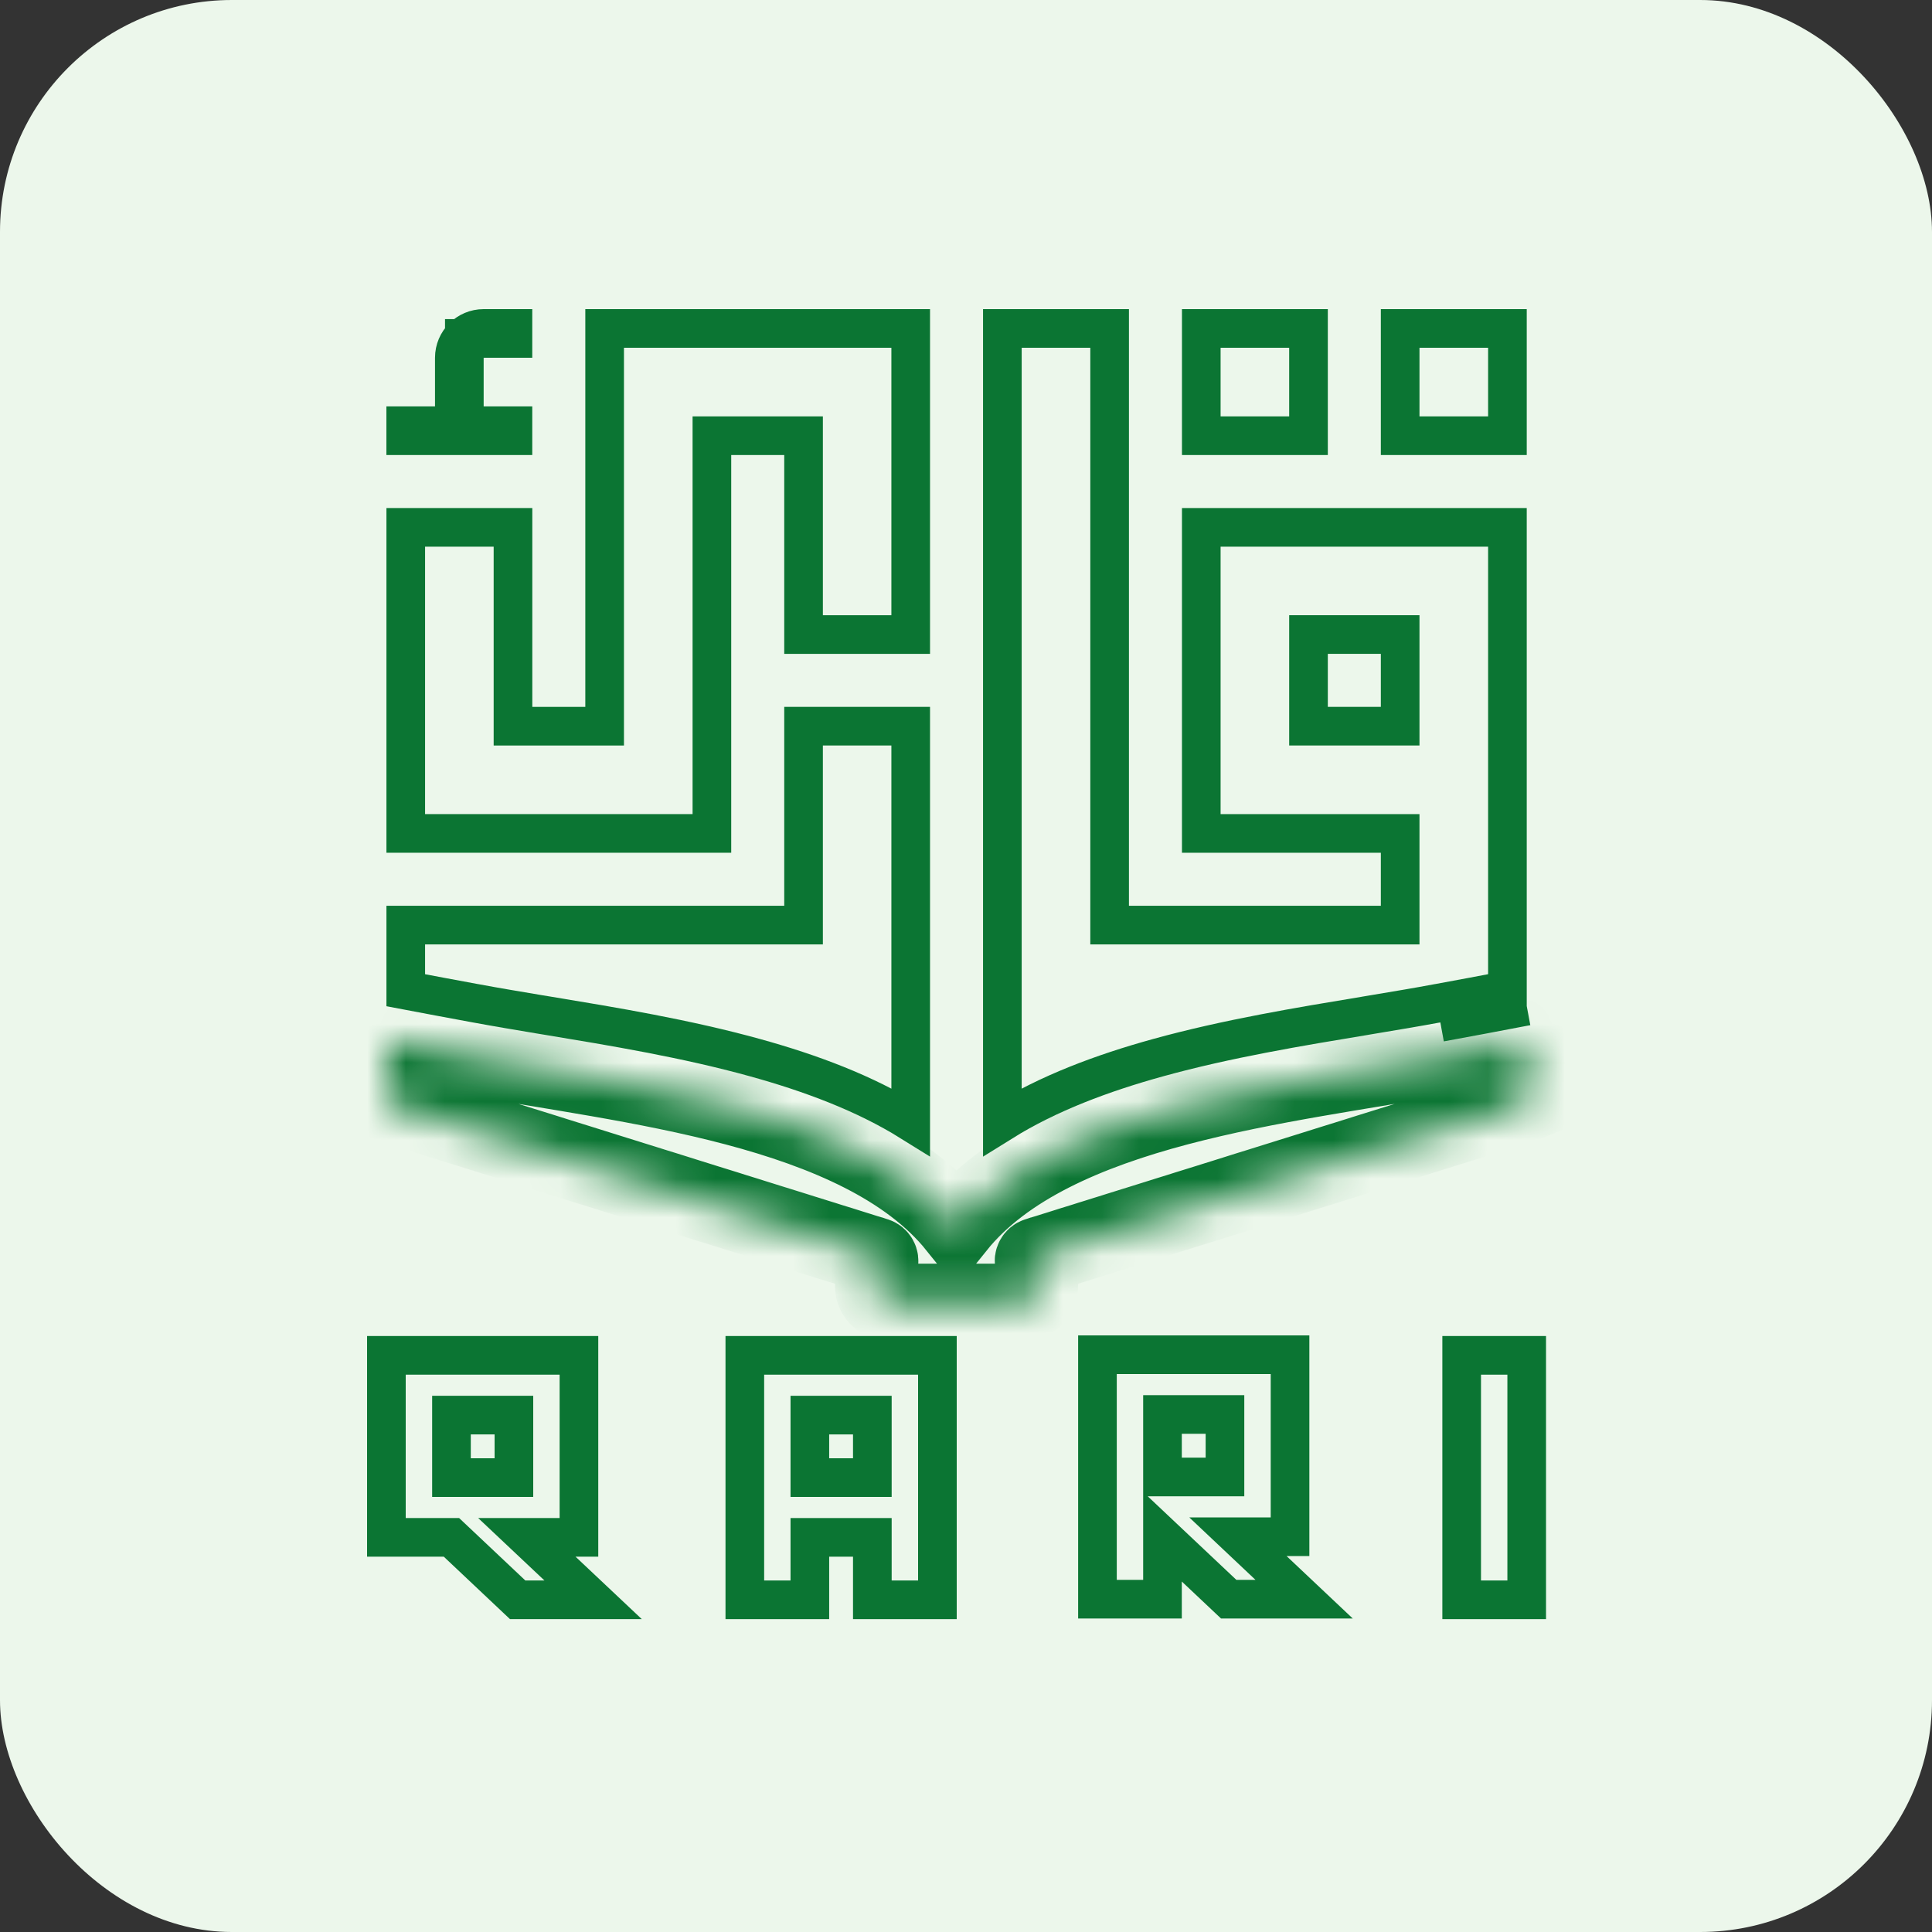 <svg width="50" height="50" viewBox="0 0 50 50" fill="none" xmlns="http://www.w3.org/2000/svg">
<rect x="0" y="0" width="50" height="50" fill="#333333" stroke="none"/>
<rect width="50" height="50" rx="6" fill="#ECF7EB"/>
<mask id="path-2-inside-1_80_1826" fill="white">
<path d="M39.512 26.93V28.547C39.505 28.55 39.498 28.552 39.491 28.554C39.398 28.584 39.306 28.612 39.213 28.642C39.119 28.671 39.025 28.7 38.932 28.729C38.837 28.759 38.742 28.788 38.648 28.818C38.553 28.848 38.457 28.877 38.362 28.907C38.266 28.938 38.169 28.968 38.074 28.998C37.977 29.028 37.88 29.058 37.783 29.088C37.686 29.119 37.589 29.149 37.492 29.179C37.394 29.21 37.296 29.24 37.199 29.271C37.1 29.302 37.002 29.332 36.904 29.363C36.806 29.394 36.708 29.425 36.609 29.455C36.511 29.486 36.412 29.517 36.314 29.548C36.215 29.578 36.117 29.609 36.018 29.64C35.919 29.671 35.821 29.701 35.723 29.732C35.624 29.763 35.525 29.794 35.427 29.824C35.329 29.855 35.231 29.886 35.132 29.917C35.034 29.947 34.936 29.978 34.839 30.009C34.741 30.039 34.643 30.07 34.545 30.1C34.449 30.13 34.352 30.161 34.254 30.191C34.157 30.221 34.061 30.251 33.964 30.282C33.868 30.312 33.772 30.341 33.676 30.372C33.581 30.402 33.486 30.432 33.391 30.461C33.297 30.491 33.202 30.52 33.107 30.55C33.014 30.579 32.921 30.608 32.827 30.637C32.734 30.666 32.642 30.695 32.55 30.724C32.458 30.753 32.367 30.782 32.275 30.809C32.185 30.838 32.095 30.866 32.005 30.894C31.916 30.922 31.827 30.95 31.738 30.978C31.65 31.005 31.562 31.032 31.475 31.06C31.389 31.087 31.303 31.114 31.217 31.141C31.132 31.167 31.047 31.194 30.963 31.22C30.88 31.246 30.797 31.272 30.714 31.297C30.633 31.323 30.552 31.349 30.471 31.374C30.391 31.398 30.312 31.424 30.232 31.448C30.155 31.472 30.077 31.497 30 31.521C29.924 31.545 29.849 31.568 29.773 31.592C29.7 31.614 29.626 31.638 29.553 31.661C29.482 31.683 29.41 31.705 29.339 31.727C29.27 31.749 29.201 31.771 29.132 31.792C29.066 31.813 28.999 31.834 28.933 31.854C28.869 31.875 28.804 31.895 28.74 31.915C28.679 31.934 28.617 31.953 28.555 31.972C28.496 31.991 28.438 32.009 28.378 32.028C28.322 32.045 28.266 32.063 28.209 32.08C28.156 32.097 28.103 32.114 28.049 32.131L27.897 32.178C27.85 32.193 27.802 32.208 27.754 32.222C27.71 32.237 27.665 32.25 27.621 32.264C27.58 32.277 27.538 32.29 27.497 32.303C27.459 32.315 27.421 32.327 27.383 32.339C27.348 32.349 27.314 32.36 27.279 32.371C27.247 32.381 27.216 32.391 27.185 32.401C27.157 32.41 27.129 32.418 27.102 32.427C27.077 32.434 27.053 32.442 27.029 32.449C27.009 32.456 26.988 32.462 26.968 32.468C26.951 32.474 26.935 32.479 26.918 32.484C26.906 32.488 26.893 32.492 26.88 32.496C26.872 32.499 26.863 32.501 26.854 32.504C26.849 32.506 26.844 32.507 26.84 32.509C26.839 32.509 26.838 32.509 26.837 32.509C26.77 32.531 26.729 32.6 26.749 32.669L26.887 33.167C26.962 33.437 26.759 33.704 26.479 33.704H23.032C22.752 33.704 22.549 33.437 22.624 33.167L22.762 32.669C22.782 32.6 22.741 32.531 22.674 32.509C22.673 32.509 22.672 32.509 22.671 32.509C22.667 32.507 22.662 32.506 22.657 32.504C22.648 32.501 22.64 32.499 22.631 32.496C22.619 32.492 22.605 32.488 22.593 32.484C22.576 32.479 22.56 32.474 22.543 32.468C22.523 32.462 22.502 32.456 22.482 32.449C22.458 32.442 22.434 32.434 22.409 32.427C22.382 32.418 22.354 32.41 22.326 32.401C22.295 32.391 22.264 32.381 22.232 32.371C22.198 32.36 22.163 32.349 22.129 32.339C22.09 32.327 22.052 32.315 22.014 32.303C21.973 32.29 21.931 32.277 21.89 32.264C21.846 32.25 21.801 32.237 21.757 32.222C21.709 32.208 21.661 32.193 21.614 32.178C21.564 32.162 21.513 32.147 21.462 32.131C21.409 32.114 21.355 32.097 21.302 32.08C21.245 32.063 21.189 32.045 21.133 32.028C21.074 32.009 21.015 31.991 20.956 31.972C20.894 31.953 20.832 31.934 20.771 31.915C20.707 31.895 20.643 31.875 20.578 31.854C20.512 31.834 20.445 31.813 20.379 31.792C20.31 31.771 20.241 31.749 20.172 31.727C20.101 31.705 20.029 31.683 19.958 31.661C19.885 31.638 19.811 31.614 19.738 31.592C19.662 31.568 19.587 31.545 19.511 31.521C19.434 31.497 19.356 31.472 19.279 31.448C19.2 31.424 19.12 31.398 19.04 31.374C18.959 31.349 18.878 31.323 18.797 31.297C18.714 31.272 18.631 31.246 18.549 31.22C18.464 31.194 18.379 31.167 18.294 31.141C18.208 31.114 18.122 31.087 18.036 31.06C17.949 31.032 17.861 31.005 17.773 30.978C17.684 30.95 17.595 30.922 17.507 30.894C17.416 30.866 17.326 30.838 17.236 30.809C17.145 30.782 17.053 30.753 16.961 30.724C16.869 30.695 16.777 30.666 16.684 30.637C16.59 30.608 16.497 30.579 16.404 30.55C16.31 30.52 16.215 30.491 16.12 30.461C16.025 30.432 15.93 30.402 15.835 30.372C15.739 30.341 15.643 30.312 15.547 30.282C15.45 30.251 15.354 30.221 15.257 30.191C15.16 30.161 15.063 30.13 14.966 30.1C14.868 30.07 14.77 30.039 14.673 30.009C14.575 29.978 14.477 29.947 14.379 29.917C14.28 29.886 14.182 29.855 14.084 29.824C13.986 29.794 13.887 29.763 13.789 29.732L13.493 29.64C13.394 29.609 13.296 29.578 13.197 29.548C13.099 29.517 13 29.486 12.902 29.455C12.803 29.425 12.706 29.394 12.607 29.363C12.509 29.332 12.411 29.302 12.313 29.271C12.215 29.24 12.117 29.21 12.02 29.179C11.923 29.149 11.825 29.119 11.728 29.088C11.632 29.058 11.534 29.028 11.438 28.998C11.342 28.968 11.245 28.938 11.149 28.907C11.054 28.877 10.959 28.848 10.864 28.818C10.769 28.788 10.674 28.759 10.579 28.729C10.486 28.7 10.392 28.671 10.299 28.642C10.206 28.612 10.113 28.584 10.021 28.554C10.014 28.552 10.007 28.55 10 28.548V26.93C10.675 27.06 11.395 27.196 12.144 27.334C16.193 28.081 22.255 28.629 24.756 31.735C27.256 28.629 33.318 28.081 37.367 27.334C38.117 27.195 38.836 27.06 39.512 26.93Z"/>
</mask>
<path d="M39.512 26.93V28.547C39.505 28.55 39.498 28.552 39.491 28.554C39.398 28.584 39.306 28.612 39.213 28.642C39.119 28.671 39.025 28.7 38.932 28.729C38.837 28.759 38.742 28.788 38.648 28.818C38.553 28.848 38.457 28.877 38.362 28.907C38.266 28.938 38.169 28.968 38.074 28.998C37.977 29.028 37.88 29.058 37.783 29.088C37.686 29.119 37.589 29.149 37.492 29.179C37.394 29.21 37.296 29.24 37.199 29.271C37.1 29.302 37.002 29.332 36.904 29.363C36.806 29.394 36.708 29.425 36.609 29.455C36.511 29.486 36.412 29.517 36.314 29.548C36.215 29.578 36.117 29.609 36.018 29.64C35.919 29.671 35.821 29.701 35.723 29.732C35.624 29.763 35.525 29.794 35.427 29.824C35.329 29.855 35.231 29.886 35.132 29.917C35.034 29.947 34.936 29.978 34.839 30.009C34.741 30.039 34.643 30.07 34.545 30.1C34.449 30.13 34.352 30.161 34.254 30.191C34.157 30.221 34.061 30.251 33.964 30.282C33.868 30.312 33.772 30.341 33.676 30.372C33.581 30.402 33.486 30.432 33.391 30.461C33.297 30.491 33.202 30.52 33.107 30.55C33.014 30.579 32.921 30.608 32.827 30.637C32.734 30.666 32.642 30.695 32.55 30.724C32.458 30.753 32.367 30.782 32.275 30.809C32.185 30.838 32.095 30.866 32.005 30.894C31.916 30.922 31.827 30.95 31.738 30.978C31.65 31.005 31.562 31.032 31.475 31.06C31.389 31.087 31.303 31.114 31.217 31.141C31.132 31.167 31.047 31.194 30.963 31.22C30.88 31.246 30.797 31.272 30.714 31.297C30.633 31.323 30.552 31.349 30.471 31.374C30.391 31.398 30.312 31.424 30.232 31.448C30.155 31.472 30.077 31.497 30 31.521C29.924 31.545 29.849 31.568 29.773 31.592C29.7 31.614 29.626 31.638 29.553 31.661C29.482 31.683 29.41 31.705 29.339 31.727C29.27 31.749 29.201 31.771 29.132 31.792C29.066 31.813 28.999 31.834 28.933 31.854C28.869 31.875 28.804 31.895 28.74 31.915C28.679 31.934 28.617 31.953 28.555 31.972C28.496 31.991 28.438 32.009 28.378 32.028C28.322 32.045 28.266 32.063 28.209 32.08C28.156 32.097 28.103 32.114 28.049 32.131L27.897 32.178C27.85 32.193 27.802 32.208 27.754 32.222C27.71 32.237 27.665 32.25 27.621 32.264C27.58 32.277 27.538 32.29 27.497 32.303C27.459 32.315 27.421 32.327 27.383 32.339C27.348 32.349 27.314 32.36 27.279 32.371C27.247 32.381 27.216 32.391 27.185 32.401C27.157 32.41 27.129 32.418 27.102 32.427C27.077 32.434 27.053 32.442 27.029 32.449C27.009 32.456 26.988 32.462 26.968 32.468C26.951 32.474 26.935 32.479 26.918 32.484C26.906 32.488 26.893 32.492 26.88 32.496C26.872 32.499 26.863 32.501 26.854 32.504C26.849 32.506 26.844 32.507 26.84 32.509C26.839 32.509 26.838 32.509 26.837 32.509C26.77 32.531 26.729 32.6 26.749 32.669L26.887 33.167C26.962 33.437 26.759 33.704 26.479 33.704H23.032C22.752 33.704 22.549 33.437 22.624 33.167L22.762 32.669C22.782 32.6 22.741 32.531 22.674 32.509C22.673 32.509 22.672 32.509 22.671 32.509C22.667 32.507 22.662 32.506 22.657 32.504C22.648 32.501 22.64 32.499 22.631 32.496C22.619 32.492 22.605 32.488 22.593 32.484C22.576 32.479 22.56 32.474 22.543 32.468C22.523 32.462 22.502 32.456 22.482 32.449C22.458 32.442 22.434 32.434 22.409 32.427C22.382 32.418 22.354 32.41 22.326 32.401C22.295 32.391 22.264 32.381 22.232 32.371C22.198 32.36 22.163 32.349 22.129 32.339C22.09 32.327 22.052 32.315 22.014 32.303C21.973 32.29 21.931 32.277 21.89 32.264C21.846 32.25 21.801 32.237 21.757 32.222C21.709 32.208 21.661 32.193 21.614 32.178C21.564 32.162 21.513 32.147 21.462 32.131C21.409 32.114 21.355 32.097 21.302 32.08C21.245 32.063 21.189 32.045 21.133 32.028C21.074 32.009 21.015 31.991 20.956 31.972C20.894 31.953 20.832 31.934 20.771 31.915C20.707 31.895 20.643 31.875 20.578 31.854C20.512 31.834 20.445 31.813 20.379 31.792C20.31 31.771 20.241 31.749 20.172 31.727C20.101 31.705 20.029 31.683 19.958 31.661C19.885 31.638 19.811 31.614 19.738 31.592C19.662 31.568 19.587 31.545 19.511 31.521C19.434 31.497 19.356 31.472 19.279 31.448C19.2 31.424 19.12 31.398 19.04 31.374C18.959 31.349 18.878 31.323 18.797 31.297C18.714 31.272 18.631 31.246 18.549 31.22C18.464 31.194 18.379 31.167 18.294 31.141C18.208 31.114 18.122 31.087 18.036 31.06C17.949 31.032 17.861 31.005 17.773 30.978C17.684 30.95 17.595 30.922 17.507 30.894C17.416 30.866 17.326 30.838 17.236 30.809C17.145 30.782 17.053 30.753 16.961 30.724C16.869 30.695 16.777 30.666 16.684 30.637C16.59 30.608 16.497 30.579 16.404 30.55C16.31 30.52 16.215 30.491 16.12 30.461C16.025 30.432 15.93 30.402 15.835 30.372C15.739 30.341 15.643 30.312 15.547 30.282C15.45 30.251 15.354 30.221 15.257 30.191C15.16 30.161 15.063 30.13 14.966 30.1C14.868 30.07 14.77 30.039 14.673 30.009C14.575 29.978 14.477 29.947 14.379 29.917C14.28 29.886 14.182 29.855 14.084 29.824C13.986 29.794 13.887 29.763 13.789 29.732L13.493 29.64C13.394 29.609 13.296 29.578 13.197 29.548C13.099 29.517 13 29.486 12.902 29.455C12.803 29.425 12.706 29.394 12.607 29.363C12.509 29.332 12.411 29.302 12.313 29.271C12.215 29.24 12.117 29.21 12.02 29.179C11.923 29.149 11.825 29.119 11.728 29.088C11.632 29.058 11.534 29.028 11.438 28.998C11.342 28.968 11.245 28.938 11.149 28.907C11.054 28.877 10.959 28.848 10.864 28.818C10.769 28.788 10.674 28.759 10.579 28.729C10.486 28.7 10.392 28.671 10.299 28.642C10.206 28.612 10.113 28.584 10.021 28.554C10.014 28.552 10.007 28.55 10 28.548V26.93C10.675 27.06 11.395 27.196 12.144 27.334C16.193 28.081 22.255 28.629 24.756 31.735C27.256 28.629 33.318 28.081 37.367 27.334C38.117 27.195 38.836 27.06 39.512 26.93Z" stroke="#0B7533" stroke-width="2" mask="url(#path-2-inside-1_80_1826)"/>
<path d="M36.236 18.294V18.794H35.736H34.364H33.864V18.294V16.921V16.421H34.364H35.736H36.236V16.921V18.294ZM28.717 23.441V8.5H25.941V29.033C27.128 28.294 28.53 27.77 29.972 27.372C31.756 26.879 33.644 26.567 35.325 26.289L35.34 26.286C35.34 26.286 35.34 26.286 35.34 26.286C35.44 26.269 35.539 26.253 35.638 26.236C36.184 26.145 36.699 26.059 37.185 25.968L37.188 25.968C37.822 25.852 38.431 25.737 39.012 25.626V13.648H31.089V21.569H35.736H36.236V22.069V23.441V23.941H35.736H29.217H28.717V23.441ZM37.277 26.459C37.984 26.331 38.662 26.202 39.3 26.08C39.371 26.067 39.442 26.053 39.512 26.04L37.277 26.459Z" stroke="#0B7533"/>
<path d="M36.236 8.5V11.276H39.012V8.5H36.236Z" stroke="#0B7533"/>
<path d="M31.089 8.5V11.276H33.864V8.5H31.089Z" stroke="#0B7533"/>
<path d="M12.323 25.968L12.325 25.968C12.835 26.063 13.376 26.153 13.953 26.25C14.025 26.262 14.098 26.274 14.172 26.286L14.184 26.288C15.866 26.566 17.755 26.878 19.539 27.372C20.981 27.77 22.382 28.294 23.569 29.033V18.794H20.796V23.441V23.941H20.296H10.501V25.627C11.081 25.737 11.691 25.852 12.323 25.968Z" stroke="#0B7533"/>
<path d="M20.296 11.276H20.796V11.776V16.422H23.569V8.5H15.648V18.294V18.794H15.148H13.776H13.276V18.294V13.648H10.501V21.569H18.424V11.776V11.276H18.924H20.296Z" stroke="#0B7533"/>
<path d="M12.017 9.259V8.759H12.517H13.275V8.5H12.517C12.098 8.5 11.758 8.84 11.758 9.259V10.517V11.017H11.258H10.5V11.276H13.275V11.017H12.517H12.017V10.517V9.259Z" stroke="#0B7533"/>
<path d="M39.511 41.403H37.828V35.076H39.511V41.403Z" stroke="#0B7533"/>
<path d="M20.959 36.623H22.576V38.24H20.959V36.623ZM19.276 35.076V41.403H20.959V39.787H22.576V41.403H24.26V35.076H19.276Z" stroke="#0B7533"/>
<path d="M30.085 36.607H31.702V38.224H30.085V36.607ZM31.799 41.387H33.751L32.038 39.771H33.386V35.06H28.402V41.387H30.085V39.771H30.085L31.799 41.387Z" stroke="#0B7533"/>
<path d="M11.684 36.623H13.3V38.24H11.684V36.623ZM13.635 39.787H14.983V35.076H10V39.787H11.684L13.397 41.403H15.35L13.635 39.787Z" stroke="#0B7533"/>
</svg>
